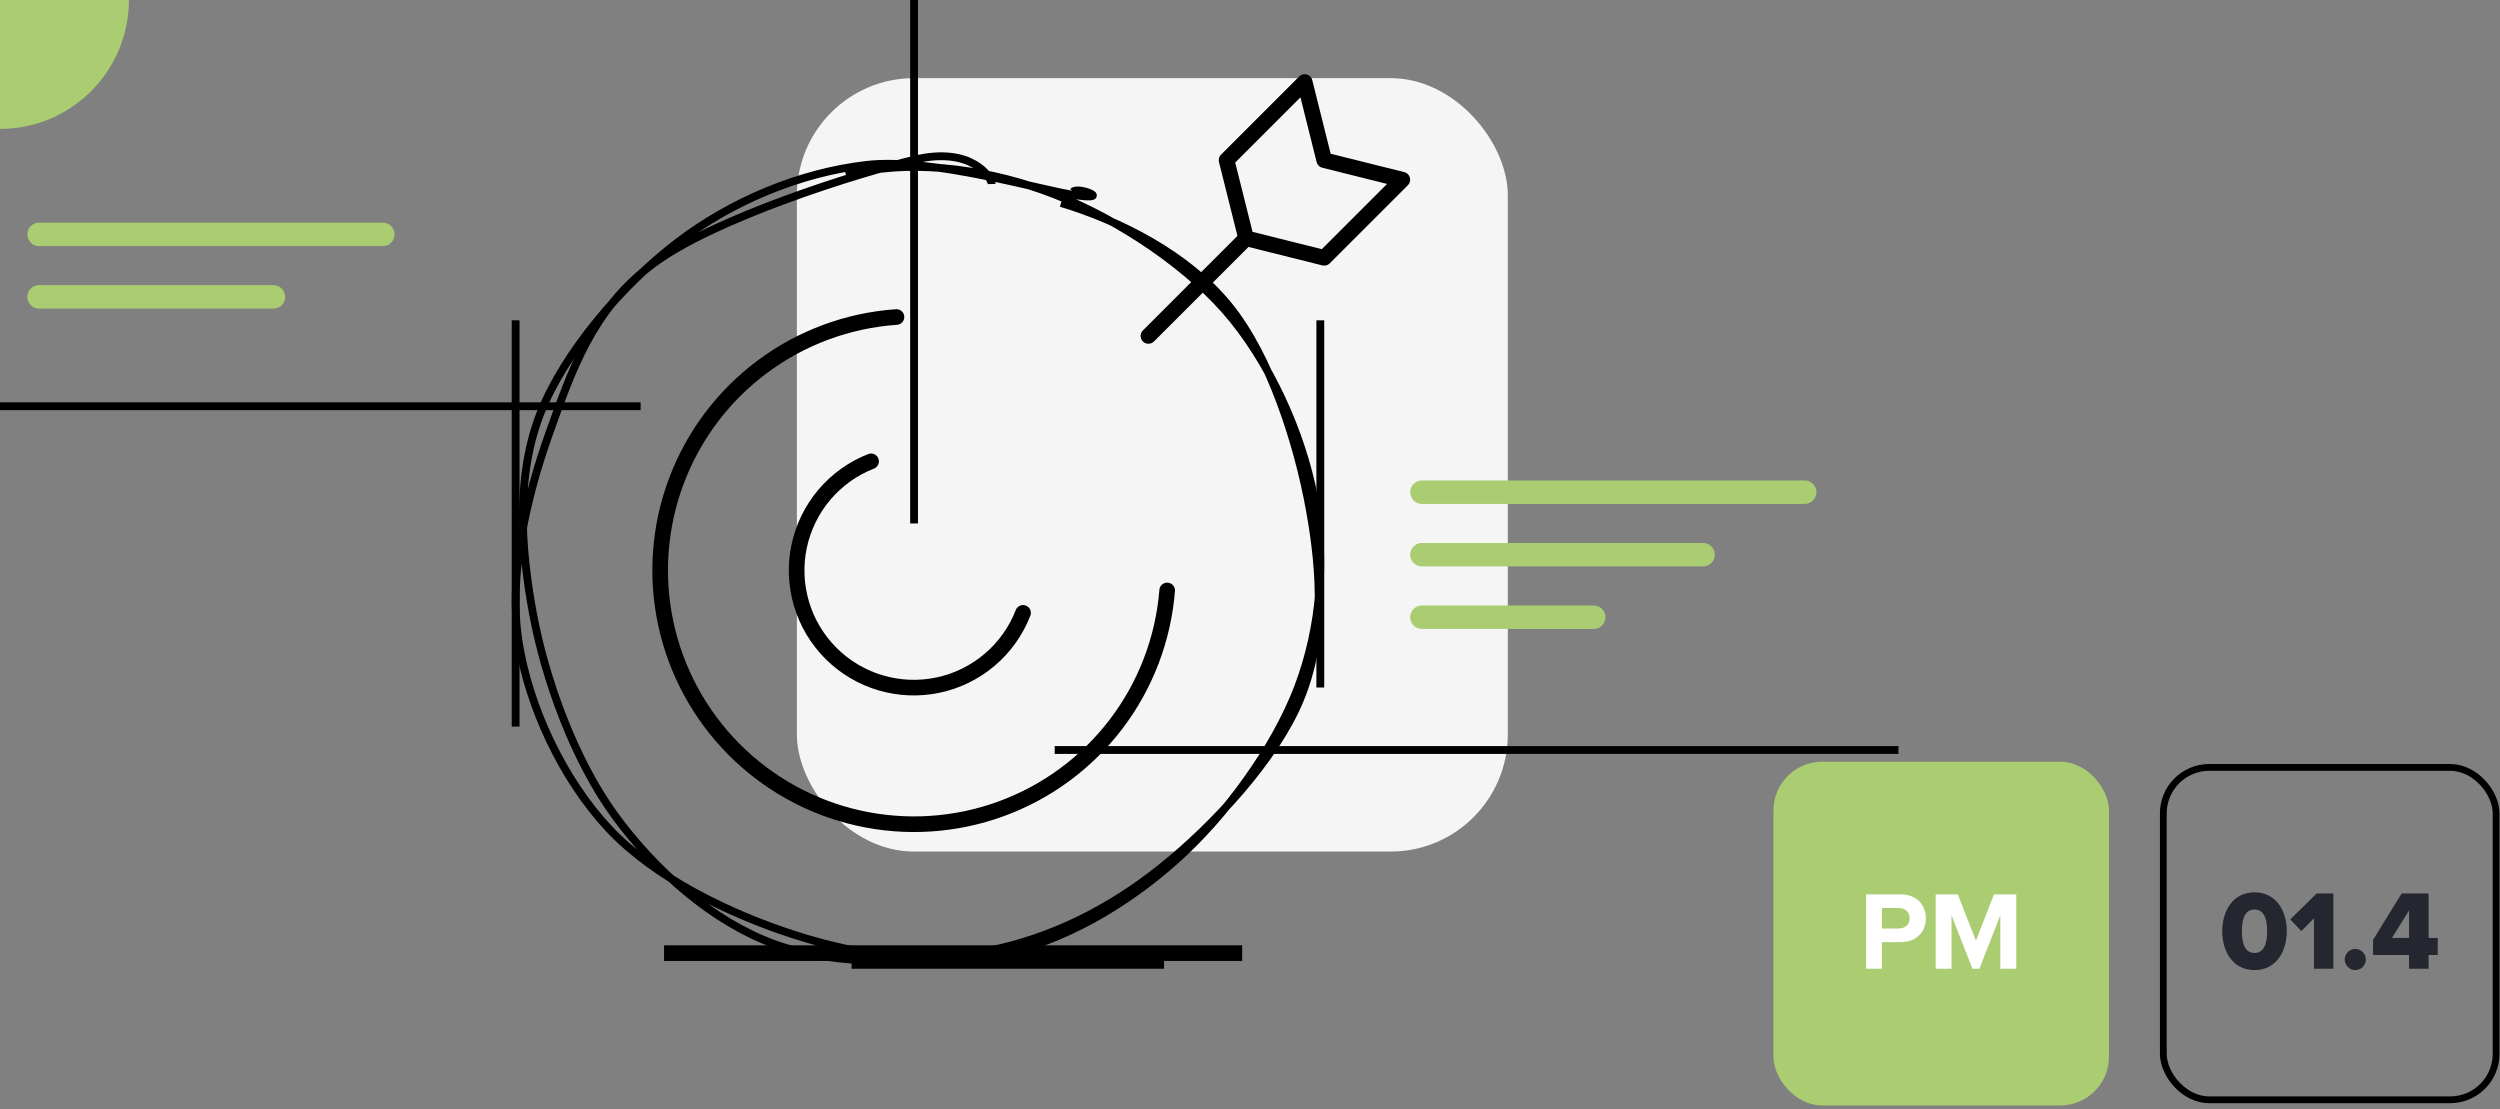 <svg id="pm-brand-positioning-01-4" xmlns="http://www.w3.org/2000/svg" xmlns:xlink="http://www.w3.org/1999/xlink" viewBox="0 0 320 142" shape-rendering="geometricPrecision" text-rendering="geometricPrecision" width="320" height="142">
<rect x="0" y="0" width="320" height="142" fill="#808080" stroke="none"/>
<style><![CDATA[
#pm-brand-positioning-01-4-s-circle1_to {animation: pm-brand-positioning-01-4-s-circle1_to__to 3000ms linear infinite normal forwards}@keyframes pm-brand-positioning-01-4-s-circle1_to__to { 0% {offset-distance: 0%} 33.333% {offset-distance: 45.953%} 66.667% {offset-distance: 89.556%} 100% {offset-distance: 100%}} #pm-brand-positioning-01-4-s-g3_to {animation: pm-brand-positioning-01-4-s-g3_to__to 3000ms linear infinite normal forwards}@keyframes pm-brand-positioning-01-4-s-g3_to__to { 0% {transform: translate(163.25px,26.75px)} 56.667% {transform: translate(163.25px,26.75px)} 73.333% {transform: translate(133.25px,56.75px)} 100% {transform: translate(133.25px,56.75px)}}
]]></style>
<g id="pm-brand-positioning-01-4-s-g1" clip-path="url(#pm-brand-positioning-01-4-u-clip0_2241_1146)"><g id="pm-brand-positioning-01-4-s-g2"><rect id="pm-brand-positioning-01-4-s-rect1" width="91" height="99" rx="15" ry="15" transform="translate(102 10)" fill="#f6f5f5"/><path id="pm-brand-positioning-01-4-s-path1" d="M108.304,22.461c7.706-2.124,17.15-.98,25.223,1.881s17.442,8.758,23.216,15.283c5.773,6.525,9.855,15.813,11.425,23.866c1.569,8.053.93,16.692-2.009,24.455-2.939,7.762-9.249,16.417-15.625,22.119-6.377,5.703-14.494,10.496-22.633,12.095-8.14,1.6-17.877.184-26.202-2.496-8.325-2.679-17.861-7.303-23.751-13.581-5.89-6.277-10.307-15.666-11.587-24.086-1.28-8.419,1.037-18.396,3.904-26.431s5.485-15.922,13.298-21.78s26.354-11.662,33.583-13.368s9.769,2.3,9.791,3.136m8.876,2.426c7.558,2.289,16.174,6.625,21.481,13.165s8.842,17.672,10.359,26.074c1.516,8.402,1.893,16.709-1.26,24.337-3.153,7.627-10.98,16.063-17.658,21.427-6.679,5.364-14.145,9.116-22.414,10.759-8.269,1.644-19.264,1.996-27.202-.898-7.938-2.895-15.274-9.407-20.425-16.468-5.152-7.062-8.896-17.329-10.485-25.901-1.589-8.572-2.134-17.626.95-25.533s10.595-16.602,17.549-21.907s15.632-8.924,24.172-9.924s22.658,3.354,27.073,3.924.008-1.189-.585-.501" fill="none" stroke="#000"/><path id="pm-brand-positioning-01-4-s-path2" d="M82,52h-100" fill="none" stroke="#000"/><path id="pm-brand-positioning-01-4-s-path3" d="M35,38h-30" fill="none" stroke="#abcd72" stroke-width="3" stroke-linecap="round"/><path id="pm-brand-positioning-01-4-s-path4" d="M49,30h-44" fill="none" stroke="#abcd72" stroke-width="3" stroke-linecap="round"/><path id="pm-brand-positioning-01-4-s-path5" d="M117,-67v134" fill="none" stroke="#000"/><path id="pm-brand-positioning-01-4-s-path6" d="M66,41v52" fill="none" stroke="#000"/><path id="pm-brand-positioning-01-4-s-path7" d="M169,41v47" fill="none" stroke="#000"/><path id="pm-brand-positioning-01-4-s-path8" d="M149,123h-40" fill="none" stroke="#000" stroke-width="2"/><path id="pm-brand-positioning-01-4-s-path9" d="M159,122h-74" fill="none" stroke="#000" stroke-width="2"/><path id="pm-brand-positioning-01-4-s-path10" d="M243,96h-108" fill="none" stroke="#000"/><path id="pm-brand-positioning-01-4-s-path11" d="M231,63h-49" fill="none" stroke="#abcd72" stroke-width="3" stroke-linecap="round"/><path id="pm-brand-positioning-01-4-s-path12" d="M204,79h-22" fill="none" stroke="#abcd72" stroke-width="3" stroke-linecap="round"/><path id="pm-brand-positioning-01-4-s-path13" d="M218,71h-36" fill="none" stroke="#abcd72" stroke-width="3" stroke-linecap="round"/><g id="pm-brand-positioning-01-4-s-circle1_to" style="offset-path:path('M114.5,69.5L94.5,79.5C97.021,81.261,109.473,64.725,111.329,68.562C113.126,72.277,114.353,66.348,114.5,69.5');offset-rotate:0deg"><circle id="pm-brand-positioning-01-4-s-circle1" r="16.5" transform="translate(0,0)" fill="#abcd72"/></g><path id="pm-brand-positioning-01-4-s-path14" d="M149.398,75.578c-.494,6.202-2.758,12.133-6.523,17.087-3.765,4.954-8.872,8.723-14.716,10.859-5.844,2.137-12.178,2.551-18.251,1.193-6.072-1.358-11.627-4.43-16.004-8.852-4.378-4.422-7.394-10.007-8.69-16.093-1.297-6.086-.819-12.415,1.376-18.238c2.195-5.822,6.015-10.892,11.007-14.607c4.991-3.715,10.944-5.919,17.152-6.35" fill="none" stroke="#000" stroke-width="2" stroke-linecap="round" stroke-linejoin="round"/><path id="pm-brand-positioning-01-4-s-path15" d="M130.95,78.45c-.903,2.324-2.371,4.386-4.272,6-1.9,1.614-4.172,2.729-6.612,3.244-2.439.515-4.969.414-7.359-.294-2.391-.708-4.567-2.001-6.332-3.762s-3.064-3.934-3.778-6.322c-.715-2.389-.822-4.918-.314-7.359.509-2.441,1.618-4.716,3.227-6.621s3.668-3.378,5.99-4.287" fill="none" stroke="#000" stroke-width="2" stroke-linecap="round" stroke-linejoin="round"/><g id="pm-brand-positioning-01-4-s-g3_to" transform="translate(163.25,26.75)"><g id="pm-brand-positioning-01-4-s-g3" transform="translate(-133.25,-56.75)"><path id="pm-brand-positioning-01-4-s-path16" d="M117,73l12.5-12.5" fill="none" stroke="#000" stroke-width="2" stroke-linecap="round" stroke-linejoin="round"/><path id="pm-brand-positioning-01-4-s-path17" d="M139.5,63l-10-2.5-2.5-10l10-10l2.5,10l10,2.5-10,10Z" fill="none" stroke="#000" stroke-width="2" stroke-linecap="round" stroke-linejoin="round"/></g></g><rect id="pm-brand-positioning-01-4-s-rect2" width="42.949" height="44" rx="6.243" ry="6.243" transform="translate(227 97.5)" fill="#abcd72"/><path id="pm-brand-positioning-01-4-s-path18" d="M240.886,124h-2.026v-9.518h4.452c2.069,0,3.197,1.398,3.197,3.068c0,1.655-1.142,3.039-3.197,3.039h-2.426v3.411Zm3.554-6.465c0-.784-.6-1.312-1.399-1.312h-2.155v2.625h2.155c.799,0,1.399-.513,1.399-1.313ZM258.082,124h-2.04v-6.85L253.359,124h-.885l-2.683-6.85v6.85h-2.026v-9.518h2.84l2.312,5.936l2.311-5.936h2.854v9.518Z" fill="#fff"/><rect id="pm-brand-positioning-01-4-s-rect3" width="42.596" height="42.547" rx="5.884" ry="5.884" transform="translate(276.905 98.227)" fill="none" stroke="#000" stroke-width="0.869"/><path id="pm-brand-positioning-01-4-s-path19" d="M284.447,119.191c0-2.542,1.314-4.968,4.131-4.968c2.816,0,4.13,2.426,4.13,4.968s-1.314,4.982-4.13,4.982c-2.817,0-4.131-2.44-4.131-4.982Zm5.748,0c0-1.704-.462-2.773-1.617-2.773-1.156,0-1.618,1.069-1.618,2.773s.462,2.787,1.618,2.787c1.155,0,1.617-1.083,1.617-2.787ZM298.673,124h-2.484v-6.455l-1.618,1.632-1.415-1.488l3.365-3.322h2.152v9.633Zm1.448-1.184c0-.737.621-1.358,1.357-1.358.737,0,1.358.621,1.358,1.358c0,.736-.621,1.357-1.358,1.357-.736,0-1.357-.621-1.357-1.357ZM310.859,124h-2.499v-1.762h-4.607v-1.935l3.654-5.936h3.452v5.691h1.17v2.18h-1.17v1.762Zm-2.499-3.942v-3.524l-2.195,3.524h2.195Z" fill="#242630"/></g><clipPath id="pm-brand-positioning-01-4-u-clip0_2241_1146"><rect id="pm-brand-positioning-01-4-s-rect4" width="320" height="142" rx="0" ry="0" fill="#fff"/></clipPath></g></svg>
